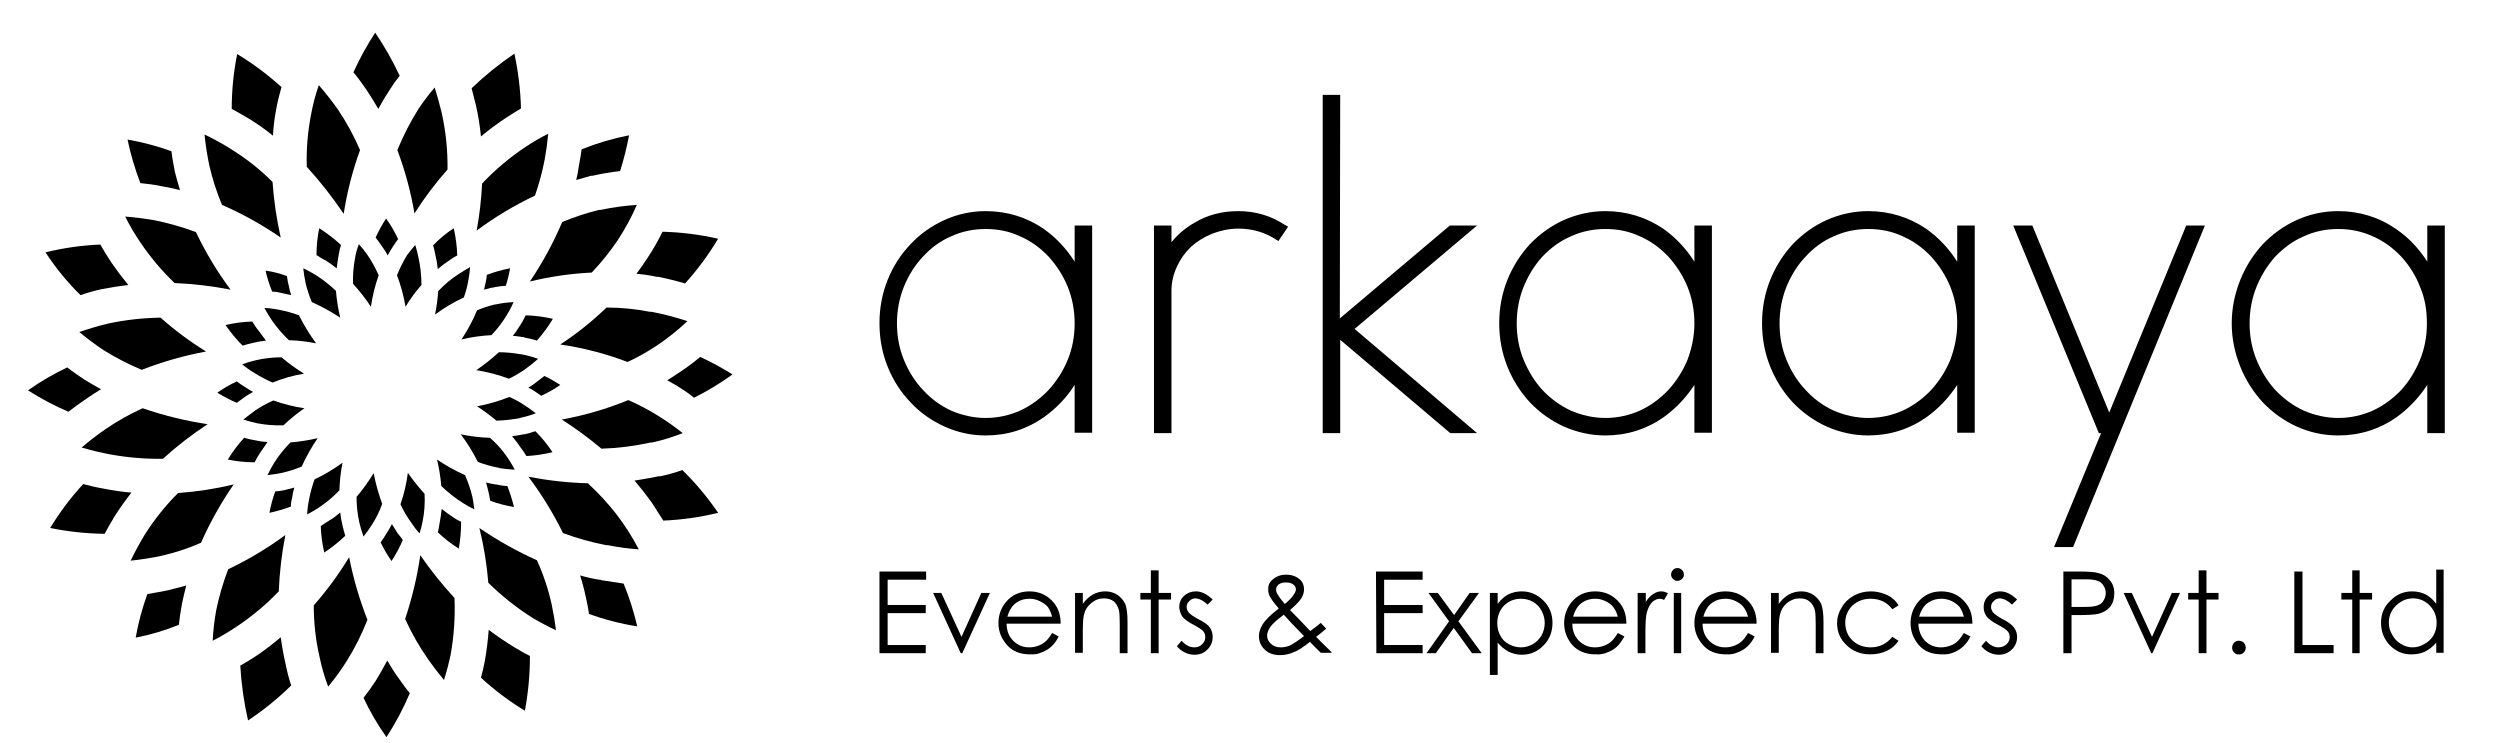 <svg version="1.2" xmlns="http://www.w3.org/2000/svg" viewBox="0 0 643 191" width="643" height="191">
	<title>Arkaaya_logo_2024_Black-01-svg</title>
	<style>
		.s0 { fill: #000000 } 
	</style>
	<g id="Layer">
		<g id="Layer">
			<path id="Layer" class="s0" d="m318.5 54.3c-4.2 0-8 1-11.3 3-2.3 1.3-4.3 3-5.9 5v-4.3h-4.5v53.4h4.5v-36.6c0-2.2 0.5-4.3 1.4-6.2q1.3-2.9 3.6-5.1 2.3-2.1 5.5-3.4c2.1-0.8 4.3-1.3 6.7-1.3 3.5 0 6.7 0.9 9.5 2.7l0.8 0.5 2.5-3.7-0.9-0.5c-3.5-2.3-7.5-3.5-11.9-3.5z"/>
			<path id="Layer" fill-rule="evenodd" class="s0" d="m276.4 67.3v-9.3h4.5v53.3h-4.5v-12.3c-2 3.2-4.7 6-7.9 8.3-4.4 3.1-9.4 4.7-15 4.7-3.7 0-7.3-0.8-10.6-2.3-3.3-1.5-6.3-3.6-8.7-6.2-2.5-2.6-4.5-5.7-5.9-9.2-1.4-3.5-2.1-7.2-2.1-11.2 0-3.9 0.7-7.6 2.1-11.1 1.4-3.5 3.4-6.6 5.9-9.2 2.4-2.6 5.4-4.7 8.7-6.2 3.3-1.5 6.9-2.3 10.6-2.3 5.6 0 10.6 1.6 15 4.6 3.2 2.3 5.8 5.1 7.9 8.4zm-14 38.3c2.8-1.3 5.2-3.1 7.3-5.3 2-2.2 3.7-4.8 4.9-7.7 1.2-2.9 1.8-6.1 1.8-9.4 0-3.4-0.6-6.5-1.8-9.5-1.2-2.9-2.9-5.5-4.9-7.7-2.1-2.2-4.5-4-7.3-5.2-2.7-1.3-5.7-1.9-8.9-1.9-3.1 0-6.1 0.6-8.9 1.9-2.8 1.2-5.2 3-7.2 5.2-2.1 2.2-3.7 4.8-4.9 7.7-1.2 3-1.8 6.1-1.8 9.5 0 3.3 0.6 6.5 1.8 9.4 1.2 2.9 2.8 5.5 4.9 7.7 2 2.2 4.4 4 7.2 5.3 2.8 1.2 5.8 1.9 8.9 1.9 3.2 0 6.2-0.7 8.9-1.9z"/>
			<path id="Layer" class="s0" d="m372.9 58l-28.3 23.9 0.1-57.5h-4.5v87h4.5v-24l28.3 24h6.9l-31.5-26.8 31.5-26.6h-6.9z"/>
			<path id="Layer" fill-rule="evenodd" class="s0" d="m435.8 67.3v-9.3h4.5v53.3h-4.5v-12.3c-2.1 3.2-4.7 6-7.9 8.3-4.4 3.1-9.5 4.7-15 4.7-3.7 0-7.3-0.8-10.7-2.3-3.3-1.5-6.2-3.6-8.7-6.2-2.4-2.6-4.4-5.7-5.8-9.2-1.4-3.5-2.1-7.2-2.1-11.2 0-3.9 0.7-7.6 2.1-11.1 1.4-3.5 3.4-6.6 5.8-9.2 2.5-2.6 5.4-4.7 8.7-6.2 3.4-1.5 7-2.3 10.7-2.3 5.5 0 10.6 1.6 15 4.6 3.2 2.3 5.8 5.1 7.9 8.4zm-14 38.3c2.8-1.3 5.2-3.1 7.3-5.3 2-2.2 3.7-4.8 4.9-7.7 1.1-2.9 1.8-6.1 1.8-9.4 0-3.4-0.6-6.5-1.8-9.5-1.2-2.9-2.9-5.5-4.9-7.7-2.1-2.2-4.5-4-7.3-5.2-2.7-1.3-5.7-1.9-8.9-1.9-3.1 0-6.1 0.6-8.9 1.9-2.8 1.2-5.2 3-7.3 5.2-2 2.2-3.6 4.8-4.8 7.7-1.2 3-1.8 6.1-1.8 9.5 0 3.3 0.6 6.5 1.8 9.4 1.2 2.9 2.8 5.5 4.8 7.7 2.1 2.2 4.5 4 7.3 5.3 2.8 1.2 5.8 1.9 8.9 1.9 3.2 0 6.2-0.7 8.9-1.9z"/>
			<path id="Layer" fill-rule="evenodd" class="s0" d="m624.3 58h4.5v53.4h-4.5v-12.4c-2.1 3.2-4.7 6-7.9 8.3-4.4 3.1-9.5 4.7-15 4.7-3.8 0-7.4-0.8-10.7-2.3-3.3-1.5-6.2-3.6-8.7-6.2-2.4-2.6-4.4-5.7-5.8-9.2-1.4-3.5-2.2-7.2-2.2-11.1 0-4 0.8-7.7 2.2-11.2 1.4-3.5 3.4-6.6 5.8-9.2 2.5-2.6 5.4-4.7 8.7-6.2 3.3-1.5 6.9-2.3 10.7-2.3 5.5 0 10.6 1.6 15 4.7 3.2 2.2 5.8 5 7.9 8.3v-9.3zm-14 47.6c2.8-1.3 5.2-3.1 7.3-5.3 2-2.2 3.6-4.8 4.8-7.7 1.2-2.9 1.8-6.1 1.8-9.4 0-3.4-0.5-6.5-1.8-9.5-1.1-2.9-2.8-5.5-4.8-7.7-2.1-2.2-4.5-4-7.3-5.2-2.8-1.3-5.8-1.9-8.9-1.9-3.1 0-6.1 0.6-8.9 1.9-2.8 1.2-5.2 3-7.3 5.2-2 2.2-3.6 4.8-4.8 7.7-1.2 3-1.8 6.1-1.8 9.5 0 3.3 0.6 6.5 1.8 9.4 1.2 2.9 2.8 5.5 4.8 7.7 2.1 2.2 4.5 4 7.3 5.3 2.8 1.2 5.8 1.9 8.9 1.9 3.2 0 6.2-0.7 8.9-1.9z"/>
			<path id="Layer" class="s0" d="m542.5 106.1l-19.7-47.9-0.1-0.2h-4.9l21.9 53.1 0.1 0.3h0.6l-12.1 29.3h4.9l33.9-82.7h-4.8l-19.8 48.1z"/>
			<path id="Layer" fill-rule="evenodd" class="s0" d="m503.4 67.3v-9.3h4.5v53.3h-4.5v-12.3c-2.1 3.2-4.7 6-7.9 8.3-4.4 3.1-9.5 4.7-15 4.7-3.7 0-7.3-0.8-10.7-2.3-3.3-1.5-6.2-3.6-8.7-6.2-2.4-2.6-4.4-5.7-5.8-9.2-1.4-3.5-2.1-7.2-2.1-11.2 0-3.9 0.7-7.6 2.1-11.1 1.4-3.5 3.4-6.6 5.8-9.2 2.5-2.6 5.4-4.7 8.7-6.2 3.4-1.5 7-2.3 10.7-2.3 5.5 0 10.6 1.6 15 4.6 3.2 2.3 5.8 5.1 7.9 8.4zm-14 38.3c2.8-1.3 5.2-3.1 7.3-5.3 2-2.2 3.7-4.8 4.9-7.7 1.1-2.9 1.8-6.1 1.8-9.4 0-3.4-0.6-6.5-1.8-9.5-1.2-2.9-2.9-5.5-4.9-7.7-2.1-2.2-4.5-4-7.3-5.2-2.7-1.3-5.7-1.9-8.9-1.9-3.1 0-6.1 0.6-8.9 1.9-2.8 1.2-5.2 3-7.2 5.2-2.1 2.2-3.7 4.8-4.9 7.7-1.2 3-1.8 6.1-1.8 9.5 0 3.3 0.6 6.5 1.8 9.4 1.2 2.9 2.8 5.5 4.9 7.7 2 2.2 4.4 4 7.2 5.3 2.8 1.2 5.8 1.9 8.9 1.9 3.2 0 6.2-0.7 8.9-1.9z"/>
		</g>
		<g id="Layer">
			<path id="Layer" class="s0" d="m226.2 147h12v2.1h-9.9v6.5h9.8v2.1h-9.8v8.2h9.8v2.1h-11.9z"/>
			<path id="Layer" class="s0" d="m240 152.5h2.1l5.2 11.3 5.1-11.3h2.2l-7.1 15.5h-0.4z"/>
			<path id="Layer" fill-rule="evenodd" class="s0" d="m270.6 162.8l1.7 0.9q-0.8 1.6-1.9 2.6-1.1 1-2.5 1.5-1.3 0.6-3 0.5-3.8 0-5.9-2.4-2.2-2.5-2.2-5.6 0-3 1.8-5.3 2.3-2.9 6.2-2.9c2.5 0 4.7 1 6.3 3q1.7 2.1 1.7 5.3h-13.9q0 2.7 1.7 4.4 1.7 1.7 4.1 1.7 1.2 0 2.3-0.4 1.1-0.4 1.9-1.1 0.8-0.7 1.7-2.2zm0-4.2q0 0 0 0zm-1.1-2.5q-0.8-0.9-2.1-1.5-1.2-0.6-2.6-0.6-2.3 0-3.9 1.4-1.2 1.1-1.8 3.2h11.5q-0.4-1.5-1.1-2.5z"/>
			<path id="Layer" class="s0" d="m276.5 152.5h2v2.8q1.2-1.6 2.6-2.4 1.5-0.8 3.2-0.8 1.7 0 3.1 0.9 1.3 0.9 2 2.3 0.6 1.5 0.6 4.7v8h-2v-7.4q0-2.7-0.2-3.6-0.4-1.5-1.3-2.3-1-0.8-2.6-0.8-1.8 0-3.2 1.2-1.5 1.2-1.9 3-0.3 1.1-0.3 4.2v5.6h-2v-15.4z"/>
			<path id="Layer" class="s0" d="m296 146.7h2v5.8h3.2v1.7h-3.2v13.8h-2v-13.8h-2.7v-1.7h2.7z"/>
			<path id="Layer" class="s0" d="m311.9 154.2l-1.3 1.3q-1.6-1.5-3.1-1.6-1 0-1.6 0.7-0.7 0.6-0.7 1.5 0 0.7 0.5 1.4 0.6 0.7 2.4 1.7 2.3 1.1 3.1 2.2 0.7 1.1 0.7 2.4 0 1.9-1.3 3.2-1.3 1.4-3.4 1.4-1.3 0-2.5-0.6-1.2-0.6-2-1.6l1.2-1.4q1.5 1.7 3.3 1.7 1.2 0 2-0.8 0.8-0.8 0.8-1.8 0-0.9-0.5-1.5-0.6-0.7-2.5-1.7-2.1-1.1-2.9-2.1-0.7-1.1-0.8-2.4 0-1.8 1.2-2.9 1.3-1.2 3.1-1.2 2.1 0 4.3 2.1z"/>
			<path id="Layer" fill-rule="evenodd" class="s0" d="m339.7 160.2q0 0 0 0zm1.4 1.5q-1.4 1.2-2.6 2.1 0.8 0.8 2.2 2.2 1.1 1 1.9 1.9h-2.9l-2.8-2.8q-2.6 2.1-4.3 2.7-1.6 0.7-3.4 0.7-2.4 0-3.9-1.4-1.5-1.4-1.5-3.5 0-1.5 1-3.1 1-1.6 4.1-4-1.8-2.1-2.3-3.1-0.5-1-0.4-1.8-0.1-1.6 1.2-2.6 1.4-1.2 3.4-1.2 1.3 0 2.4 0.5 1.1 0.5 1.7 1.4 0.5 0.9 0.5 1.9 0 1.1-0.7 2.3-0.7 1.1-2.9 3l3.2 3.3 2 2.1q1.7-1.2 2.7-2.1zm-10.9-3.6q-2.7 2-3.5 3.2-0.8 1.2-0.8 2.2 0 1.2 1 2.1 1 0.9 2.5 0.9 1.1 0 2.2-0.4 1.6-0.8 3.8-2.5l-3.3-3.4q-0.8-0.9-1.9-2.1zm0.3-2.8q1.5-1.2 2.2-2.3 0.6-0.8 0.6-1.4 0-0.8-0.7-1.3-0.7-0.5-1.9-0.5c-0.8 0-1.4 0.2-1.8 0.5q-0.7 0.6-0.7 1.3 0 0.6 0.3 1.1 0.7 1.2 1.9 2.6z"/>
			<path id="Layer" class="s0" d="m353.9 147h12v2.1h-9.9v6.5h9.9v2.1h-9.9v8.2h9.9v2.1h-11.9z"/>
			<path id="Layer" class="s0" d="m367.5 152.5h2.3l4.2 5.7 4-5.7h2.4l-5.3 7.3 6 8.2h-2.5l-4.7-6.5-4.6 6.5h-2.4l5.8-8.2-5.3-7.3z"/>
			<path id="Layer" fill-rule="evenodd" class="s0" d="m385.2 152.5v2.8q1.2-1.6 2.7-2.4 1.6-0.8 3.5-0.8 3.2 0 5.6 2.4 2.3 2.3 2.3 5.7c0 2.2-0.7 4.2-2.3 5.8q-2.3 2.4-5.6 2.4-1.8 0-3.4-0.8-1.5-0.8-2.8-2.3v8.3h-2v-21.1zm6 1.5q-2.6 0-4.4 1.8-1.7 1.8-1.7 4.5 0 1.8 0.8 3.2 0.7 1.4 2.2 2.2 1.5 0.8 3.1 0.8c1.1 0 2.1-0.3 3-0.8q1.4-0.8 2.3-2.3 0.8-1.5 0.8-3.2 0-1.6-0.8-3.1-0.8-1.5-2.2-2.3-1.4-0.8-3.1-0.8z"/>
			<path id="Layer" fill-rule="evenodd" class="s0" d="m416.1 162.8l1.7 0.9q-0.9 1.6-1.9 2.6-1.1 1-2.5 1.5-1.3 0.6-3 0.5-3.8 0-6-2.4-2.1-2.5-2.1-5.6 0-3 1.8-5.3 2.3-2.9 6.2-2.9c2.5 0 4.7 1 6.3 3q1.7 2.1 1.7 5.3h-13.9q0 2.7 1.7 4.4 1.7 1.7 4.1 1.7 1.2 0 2.3-0.4 1.1-0.4 1.9-1.1 0.8-0.7 1.7-2.2zm0-4.2q0 0 0 0zm-1.2-2.5q-0.7-0.9-2-1.5-1.2-0.6-2.6-0.6-2.3 0-3.9 1.4-1.2 1.1-1.8 3.2h11.5q-0.4-1.5-1.2-2.5z"/>
			<path id="Layer" class="s0" d="m421.2 152.5h2.1v2.3q0.9-1.4 1.9-2 1-0.7 2.1-0.7 0.8 0 1.7 0.5l-1 1.7q-0.6-0.3-1.1-0.3-0.9 0-1.9 0.8-0.9 0.9-1.4 2.6-0.4 1.3-0.4 5.3v5.3h-2v-15.5z"/>
			<path id="Layer" class="s0" d="m431.4 146.1q0.7 0 1.2 0.5 0.5 0.5 0.5 1.2 0 0.7-0.5 1.1-0.5 0.5-1.2 0.5-0.6 0-1.1-0.5-0.5-0.5-0.5-1.1 0-0.7 0.5-1.2 0.5-0.5 1.1-0.5zm-0.9 6.4h1.9v15.5h-1.9z"/>
			<path id="Layer" fill-rule="evenodd" class="s0" d="m449.6 162.8l1.7 0.9q-0.8 1.6-1.9 2.6-1.1 1-2.5 1.5-1.3 0.6-3 0.5-3.8 0-5.9-2.4-2.2-2.5-2.2-5.6 0-3 1.8-5.3 2.3-2.9 6.2-2.9c2.5 0 4.7 1 6.3 3q1.7 2.1 1.7 5.3h-13.9q0 2.7 1.7 4.4 1.7 1.7 4.1 1.7 1.2 0 2.3-0.4 1.1-0.4 1.9-1.1 0.8-0.7 1.7-2.2zm0-4.2q0 0 0 0zm-1.2-2.5q-0.7-0.9-2-1.5-1.2-0.6-2.6-0.6-2.3 0-3.9 1.4-1.2 1.1-1.8 3.2h11.5q-0.4-1.5-1.2-2.5z"/>
			<path id="Layer" class="s0" d="m455.5 152.5h2v2.8q1.2-1.6 2.6-2.4 1.5-0.8 3.2-0.8 1.7 0 3.1 0.9 1.3 0.9 2 2.3 0.6 1.5 0.6 4.7v8h-2v-7.4q0-2.7-0.2-3.6-0.4-1.5-1.4-2.3-0.9-0.8-2.5-0.8-1.8 0-3.3 1.2-1.4 1.2-1.8 3-0.3 1.1-0.3 4.2v5.6h-2v-15.4z"/>
			<path id="Layer" class="s0" d="m488.3 155.7l-1.6 1q-2-2.7-5.6-2.7-2.8 0-4.7 1.8-1.8 1.8-1.8 4.4 0 1.7 0.8 3.2 0.9 1.5 2.4 2.3 1.5 0.8 3.3 0.8 3.4 0 5.6-2.7l1.6 1q-1.1 1.7-3 2.6-1.9 0.9-4.3 0.9-3.6 0-6-2.3-2.5-2.3-2.5-5.7 0-2.2 1.2-4.1 1.1-1.9 3.1-3 2-1.1 4.4-1.1 1.5 0 3 0.5 1.4 0.4 2.4 1.2 1 0.7 1.7 1.9z"/>
			<path id="Layer" fill-rule="evenodd" class="s0" d="m505.1 162.8l1.7 0.9q-0.8 1.6-1.9 2.6-1.1 1-2.4 1.5-1.4 0.6-3.1 0.5-3.8 0-5.9-2.4-2.1-2.5-2.1-5.6 0-3 1.8-5.3 2.3-2.9 6.1-2.9c2.6 0 4.7 1 6.3 3q1.7 2.1 1.7 5.3h-13.9q0.1 2.7 1.7 4.4 1.7 1.7 4.1 1.7 1.2 0 2.3-0.4 1.2-0.4 1.9-1.1 0.8-0.7 1.7-2.2zm0-4.2q0 0 0 0zm-1.1-2.5q-0.8-0.9-2-1.5-1.3-0.6-2.7-0.6-2.2 0-3.9 1.4-1.2 1.1-1.8 3.2h11.5q-0.4-1.5-1.1-2.5z"/>
			<path id="Layer" class="s0" d="m518.8 154.2l-1.3 1.3q-1.6-1.5-3.1-1.6-1 0-1.6 0.7-0.7 0.6-0.7 1.5 0 0.7 0.5 1.4 0.6 0.7 2.4 1.7 2.2 1.1 3 2.2 0.8 1.1 0.8 2.4 0 1.9-1.3 3.2-1.4 1.4-3.4 1.4-1.3 0-2.5-0.6-1.2-0.6-2-1.6l1.2-1.4q1.5 1.7 3.2 1.7 1.2 0 2.1-0.8 0.8-0.8 0.8-1.8 0-0.9-0.5-1.5-0.6-0.7-2.5-1.7-2.1-1.1-2.9-2.1-0.8-1.1-0.8-2.4 0-1.8 1.2-2.9 1.2-1.2 3.1-1.2 2.1 0 4.3 2.1z"/>
			<path id="Layer" fill-rule="evenodd" class="s0" d="m530.7 147h4.2q3.6 0 4.8 0.4 1.8 0.4 2.9 1.8 1.2 1.3 1.2 3.4 0 2.1-1.1 3.5-1.1 1.3-3.1 1.8-1.4 0.3-5.3 0.3h-1.5v9.8h-2.1zm2.1 2zm0 7.1h3.5q2.2 0 3.2-0.4 1-0.3 1.5-1.2 0.6-0.9 0.6-2 0-1-0.6-1.9-0.5-0.9-1.5-1.2-0.9-0.4-3-0.4h-3.7z"/>
			<path id="Layer" class="s0" d="m546.2 152.5h2.1l5.2 11.3 5.1-11.3h2.1l-7.1 15.5h-0.3z"/>
			<path id="Layer" class="s0" d="m565.5 146.7h2v5.8h3.1v1.7h-3.1v13.8h-2v-13.8h-2.7v-1.7h2.7z"/>
			<path id="Layer" class="s0" d="m575.8 164.8q0.8 0 1.3 0.5 0.5 0.6 0.5 1.3 0 0.7-0.5 1.2-0.5 0.6-1.3 0.5-0.7 0.1-1.2-0.5-0.5-0.5-0.5-1.2 0-0.7 0.5-1.3 0.5-0.5 1.2-0.5z"/>
			<path id="Layer" class="s0" d="m590.1 147h2.1v18.9h8v2.1h-10.1z"/>
			<path id="Layer" class="s0" d="m605 146.7h1.9v5.8h3.2v1.7h-3.2v13.8h-1.9v-13.8h-2.8v-1.7h2.8z"/>
			<path id="Layer" fill-rule="evenodd" class="s0" d="m628.5 167.9h-1.9v-2.6q-1.3 1.5-2.9 2.3-1.5 0.7-3.4 0.7-3.2 0.1-5.6-2.3-2.3-2.4-2.3-5.8c0-2.3 0.8-4.2 2.4-5.7q2.3-2.4 5.6-2.4 1.9 0 3.5 0.8 1.5 0.8 2.7 2.4v-8.8h1.9zm-7.9-14q-1.7 0-3.1 0.9-1.4 0.8-2.3 2.3-0.8 1.4-0.8 3.1 0 1.6 0.9 3.1 0.8 1.5 2.2 2.3 1.4 0.9 3 0.9 1.7 0 3.1-0.9 1.5-0.8 2.3-2.2 0.8-1.4 0.8-3.2 0-2.6-1.8-4.5-1.8-1.8-4.3-1.8z"/>
		</g>
	</g>
	<g id="Layer">
		<path id="Layer" class="s0" d="m103.6 138.9q-0.6-0.9-1.3-1.7c-0.4-0.6-1-1.6-1.5-2.4q-0.6 1.2-1.4 2.4-0.7 1.2-1.5 2.3 1.2 2.5 2.8 4.8 1.7-2.6 2.9-5.4z"/>
		<path id="Layer" class="s0" d="m44.9 72.8q7.2 0.3 14.4 1.7-5.2-7-8.9-14.8-5.1-1.9-10.4-3-3.9-0.7-7.8-1 1.8 3.6 4 6.8 3.8 5.6 8.7 10.3z"/>
		<path id="Layer" class="s0" d="m28.5 116.9q6.7 1.2 13.4 1.1 5.4-4.9 11.5-8.9-8.6-1.3-16.7-4.1-5.1 2.3-9.6 5.4-3.2 2.2-6.1 4.7 3.7 1.1 7.5 1.8z"/>
		<path id="Layer" class="s0" d="m71.7 152.1q0.3-7.4 1.7-14.5-6.9 5.1-14.7 8.8-2 5.2-3.1 10.6-0.7 3.9-0.9 7.8 3.5-1.8 6.7-4 5.6-3.8 10.3-8.7z"/>
		<path id="Layer" class="s0" d="m108.1 142.8q-1.2 8.3-3.9 16.4 2.5 5.5 6 10.5 1.9 2.7 4 5.2 1-3.2 1.7-6.5 1.3-7.2 1-14.6-4.8-5.2-8.8-11z"/>
		<path id="Layer" class="s0" d="m151.3 124.3q-7.8-0.2-15.4-1.7 5.1 6.8 8.9 14.5 5.4 2 11 3.1h0.4q4 0.8 8.1 1.1-2.5-4.8-5.8-9.1-3.3-4.2-7.2-7.8z"/>
		<path id="Layer" class="s0" d="m176.8 82.6q-4.5-1.5-9.2-2.4h-0.4q-5.6-1.1-11.2-1.1-5.5 5.3-11.9 9.5 8.9 1.3 17.3 4.5 3.9-1.8 7.5-4.2 4.2-2.8 7.9-6.3z"/>
		<path id="Layer" class="s0" d="m122.6 59.3q7-5.2 15-9 1.6-4.6 2.5-9.3 0.6-3.3 0.9-6.6-3 1.5-5.7 3.3-6.2 4.1-11.3 9.5-0.3 6.1-1.4 12.1z"/>
		<path id="Layer" class="s0" d="m92.6 38.6q-2.4-5.6-5.8-10.6-2.3-3.2-4.8-6.1-1.3 3.7-2 7.6-1.3 6.7-1.1 13.4 5.2 5.7 9.5 12.1 1.3-8.4 4.2-16.4z"/>
		<path id="Layer" class="s0" d="m97.3 28q1.4-2.6 3-5 1.1-1.8 2.5-3.5-2.7-5.8-6.3-11.1-3.2 4.9-5.6 10.2c1.2 1.4 2.3 3 3.3 4.4 1 1.5 2.1 3.3 3.1 5z"/>
		<path id="Layer" class="s0" d="m106.6 54.9q3.8-6 8.5-11.3 0.1-7.4-1.5-14.6-0.8-3.3-1.8-6.5-2.2 2.6-4.1 5.4-3.2 5.1-5.5 10.7 3 8 4.4 16.3z"/>
		<path id="Layer" class="s0" d="m123.7 35.1q3.1-2.6 6.6-4.9c1.2-0.8 2.4-1.5 3.7-2.3q-0.2-7.1-1.7-14.1-5.9 4-11 8.9c0.4 1.5 0.7 2.9 1.1 4.3q0.9 4 1.3 8.1z"/>
		<path id="Layer" class="s0" d="m152.4 45.2q3.5-0.8 7.1-1.2 1.4-4.5 2.3-9.2-6.2 1.2-12.2 3.6-0.3 2.1-0.7 4.2c-0.2 1.5-0.4 2.5-0.7 3.7q2-0.6 3.8-1.1h0.4z"/>
		<path id="Layer" class="s0" d="m152.2 70.1q3.6-3.8 6.6-8.2 2.9-4.4 5-9.2-4.7 0.3-9.4 1.3h-0.4q-4.8 1.2-9.4 3.1-3.4 8-8.3 15.3 7.8-1.9 15.9-2.3z"/>
		<path id="Layer" class="s0" d="m168.9 71.2h0.4q3.5 0.7 6.9 1.7 4.8-5.3 8.5-11.5-7-1.6-14.3-1.8-1.7 3.5-3.9 6.8-1.3 2-2.8 4c1.7 0.2 3.5 0.4 5.2 0.8z"/>
		<path id="Layer" class="s0" d="m167.4 113.8h0.4q4-0.9 7.8-2.4-3-2.4-6.4-4.5-3.7-2.3-7.6-4-8.3 3.4-17.1 5 5.3 3.4 10.2 7.5 6.4-0.2 12.7-1.6z"/>
		<path id="Layer" class="s0" d="m169.8 122.5h-0.4c-2 0.4-4.1 0.8-6.2 1.1q2.3 2.7 4.4 5.6c1 1.6 2 3.1 3 4.7q7.1-0.3 14.1-2-4-5.9-9.2-11-2.8 1-5.7 1.6z"/>
		<path id="Layer" class="s0" d="m188.4 96.3q-4-2.5-8.3-4.5-3 2.5-6.3 4.6-1 0.7-2.2 1.4 1.2 0.7 2.3 1.3c1.6 1 3.2 2 4.6 3.2q5.2-2.6 9.9-6z"/>
		<path id="Layer" class="s0" d="m125.7 162q-0.3 4-1 8-0.4 2.1-1 4.3 5.2 4.8 11.3 8.5 1.3-7 1.3-14.1c-1.3-0.6-2.6-1.4-3.8-2.1q-3.5-2.1-6.8-4.6z"/>
		<path id="Layer" class="s0" d="m138.1 144.1q-7.8-3.5-14.8-8.3 1.7 6.9 2.3 14.1 5.3 5.2 11.5 9.1 2.9 1.7 5.9 3.1-0.4-3.3-1.1-6.6-1.3-5.9-3.8-11.4z"/>
		<path id="Layer" class="s0" d="m154.5 149.1h-0.4q-2.5-0.4-4.9-1.1 0.9 2.8 1.5 5.7 0.5 2.1 0.8 4.2 6 2.2 12.4 3.2-1.3-5.6-3.5-11c-1.9-0.3-3.9-0.6-5.9-0.9z"/>
		<path id="Layer" class="s0" d="m72.2 163.9q-2.7 2.3-5.7 4.4-2.2 1.5-4.7 2.9 0.4 7.1 2 14.1 6-4 11.1-9-0.9-2.7-1.4-5.3-0.8-3.5-1.3-7.1z"/>
		<path id="Layer" class="s0" d="m94.5 159.4q-3.1-7.9-4.7-16.1-4 6.6-9.1 12.4 0 6.8 1.5 13.3 0.8 3.9 2.2 7.6 2.5-3 4.6-6.3 3.3-5.2 5.5-10.9z"/>
		<path id="Layer" class="s0" d="m99.6 169.9q-1.4 2.6-2.9 5.1-1.5 2.3-3.2 4.5 2.5 5.3 5.9 10.1 3.5-5.4 6-11.3-1.4-1.7-2.6-3.5c-1.2-1.6-2.2-3.2-3.2-4.9z"/>
		<path id="Layer" class="s0" d="m26.8 125.7c-1.8-0.3-3.5-0.7-5.4-1.2q-4.8 5.2-8.5 11.3 6.9 1.4 14 1.5c0.9-1.7 1.8-3.2 2.7-4.7q2-3.1 4.2-5.9-3.5-0.3-7-1z"/>
		<path id="Layer" class="s0" d="m37.9 152.8q-2 5.5-3 11.2 5.7-1.1 11.1-3.3 0.3-2.7 0.8-5.4c0.4-1.8 0.7-3.2 1.1-4.7-1.5 0.4-3.1 0.8-4.6 1.2-1.6 0.3-3.5 0.7-5.4 1z"/>
		<path id="Layer" class="s0" d="m45.8 126.8q-4.8 4.8-8.5 10.6-2 3.3-3.7 6.8 3.9-0.4 7.7-1.2 5.4-1.2 10.4-3.4 3.5-7.9 8.4-15-7.1 1.7-14.3 2.2z"/>
		<path id="Layer" class="s0" d="m22 102.7q2-1.4 4-2.6c-1.4-0.7-2.8-1.6-4.2-2.4-1.3-0.9-3-2-4.5-3.2q-5.3 2.5-10.1 5.9 5 3.2 10.4 5.5 2.2-1.7 4.4-3.2z"/>
		<path id="Layer" class="s0" d="m26 74.4q3.5-0.7 7-1.1-2.3-2.8-4.3-5.7c-1-1.5-2-3.1-2.9-4.7q-7.2 0.3-14.1 2 3.9 6 9 11 2.6-0.9 5.3-1.5z"/>
		<path id="Layer" class="s0" d="m36.5 95.1q8-3.1 16.5-4.7-6.2-3.8-11.7-8.7-6.8 0.1-13.4 1.5-3.8 0.9-7.5 2.2 3 2.5 6.3 4.7 4.7 2.9 9.7 5h0.1z"/>
		<path id="Layer" class="s0" d="m41.6 47.9q2.3 0.4 4.7 1-0.7-2.3-1.3-4.6c-0.3-1.5-0.7-3.6-0.9-5.4q-5.5-2-11.3-3 1.2 5.7 3.3 11.2c1.9 0.2 3.7 0.4 5.5 0.8z"/>
		<path id="Layer" class="s0" d="m57.1 52.7q8 3.5 15.1 8.4-1.6-7.1-2.1-14.3-4.8-4.8-10.6-8.4-3.3-2.1-6.9-3.8 0.4 3.9 1.2 7.8 1.2 5.3 3.3 10.3z"/>
		<path id="Layer" class="s0" d="m70.2 34.9q0.2-3.6 0.9-7.1c0.3-1.8 0.8-3.6 1.3-5.4q-5.3-4.8-11.4-8.5-1.4 7-1.4 14.1 2.4 1.3 4.7 2.7 3.1 1.9 5.9 4.2z"/>
		<path id="Layer" class="s0" d="m68 79.2q0.9 1.7 2 3.3 1.9 2.7 4.3 5 3.5 0.1 7 0.8-2.5-3.4-4.4-7.2-2.4-0.9-5-1.4-1.9-0.4-3.9-0.5z"/>
		<path id="Layer" class="s0" d="m78.3 105q-4.1-0.6-8-2-2.5 1.1-4.7 2.6-1.5 1.1-3 2.3 1.8 0.6 3.7 1 3.3 0.6 6.6 0.5 2.5-2.4 5.4-4.4z"/>
		<path id="Layer" class="s0" d="m87.3 126.1q0.1-3.6 0.8-7.1-3.4 2.5-7.2 4.3-0.9 2.5-1.4 5.1-0.4 1.9-0.5 3.9 4.7-2.4 8.3-6.2z"/>
		<path id="Layer" class="s0" d="m107.9 137.2q0.5-1.5 0.8-3.1 0.7-3.5 0.5-7.1-2.3-2.5-4.3-5.4-0.5 4.1-1.9 8.1 1.2 2.6 2.9 4.9 0.9 1.4 2 2.6z"/>
		<path id="Layer" class="s0" d="m128.4 120.4q2 0.3 4 0.4-1.2-2.3-2.8-4.4-1.6-2.1-3.6-3.8-3.7-0.1-7.5-0.9 2.5 3.3 4.4 7.1 2.6 1 5.3 1.5h0.2z"/>
		<path id="Layer" class="s0" d="m134.6 95.3q2-1.4 3.8-3-2.2-0.8-4.4-1.2h-0.2q-2.8-0.5-5.5-0.5-2.7 2.5-5.8 4.6 4.3 0.7 8.4 2.2 1.9-0.9 3.7-2.1z"/>
		<path id="Layer" class="s0" d="m111.9 80.9q3.5-2.6 7.4-4.4 0.8-2.2 1.2-4.6 0.3-1.6 0.4-3.2-1.4 0.8-2.8 1.7-3 1.9-5.4 4.5-0.2 3-0.8 6z"/>
		<path id="Layer" class="s0" d="m92.3 62.8q-0.7 1.8-1 3.7-0.6 3.2-0.5 6.5 2.5 2.7 4.6 5.9 0.6-4.2 2-8.1-1.2-2.7-2.8-5.1-1.1-1.6-2.3-2.9z"/>
		<path id="Layer" class="s0" d="m96.6 61.1q0.9 1.1 1.6 2.2c0.5 0.7 1.1 1.5 1.5 2.4q0.7-1.3 1.5-2.5c0.4-0.5 0.7-1.1 1.2-1.7q-1.3-2.8-3.1-5.3-1.5 2.3-2.7 4.9z"/>
		<path id="Layer" class="s0" d="m108.4 73.3q0-3.6-0.8-7.2-0.3-1.5-0.8-3.1-1.1 1.3-2.1 2.6-1.5 2.5-2.6 5.2 1.5 3.9 2.2 8.1 1.8-3 4.1-5.6z"/>
		<path id="Layer" class="s0" d="m111.9 65.2q0.5 2 0.7 4 1.5-1.3 3.2-2.4 0.8-0.6 1.8-1.1-0.1-3.5-0.9-7-2.9 1.9-5.3 4.4c0.2 0.8 0.4 1.4 0.5 2.1z"/>
		<path id="Layer" class="s0" d="m130.1 73.5q0.7-2.2 1.1-4.5-3.1 0.6-6 1.7c0 0.8-0.2 1.4-0.3 2q-0.2 0.9-0.4 1.8l1.9-0.5h0.2q1.7-0.4 3.5-0.5z"/>
		<path id="Layer" class="s0" d="m118.7 87.3q3.8-0.9 7.7-1.1 3.6-3.8 5.7-8.5-2.3 0.1-4.6 0.6h-0.2q-2.4 0.6-4.6 1.5-1.6 3.9-4 7.5z"/>
		<path id="Layer" class="s0" d="m134.8 86.8q1.7 0.3 3.3 0.8 2.3-2.6 4.1-5.6-3.5-0.8-7-0.9-0.8 1.7-1.9 3.3-0.6 1-1.4 2c0.9 0 1.7 0.2 2.6 0.3h0.3z"/>
		<path id="Layer" class="s0" d="m133.9 107.4h0.2q1.9-0.4 3.7-1.1-1.5-1.2-3.1-2.2-1.8-1.2-3.7-2-4 1.6-8.3 2.4 2.6 1.7 5 3.7 3.1-0.1 6.2-0.7z"/>
		<path id="Layer" class="s0" d="m135.4 117.3q3.4-0.2 6.7-1-1.9-2.9-4.4-5.4-1.4 0.5-2.8 0.8h-0.2q-1.5 0.3-3 0.5 1.2 1.4 2.2 2.9c0.5 0.6 1 1.4 1.5 2.2z"/>
		<path id="Layer" class="s0" d="m140 96.7q-1.5 1.2-3 2.3l-1.1 0.7 1.1 0.6q1.1 0.7 2.2 1.5 2.6-1.2 4.9-2.8-2-1.3-4.1-2.3z"/>
		<path id="Layer" class="s0" d="m113.6 130.9q-0.2 2-0.6 4c-0.1 0.7-0.2 1.4-0.4 2q2.5 2.4 5.4 4.2 0.6-3.4 0.6-6.9c-0.6-0.3-1.3-0.6-1.8-1q-1.7-1.1-3.2-2.3z"/>
		<path id="Layer" class="s0" d="m119.6 122.2q-3.8-1.7-7.2-4 0.8 3.3 1.1 6.8 2.6 2.5 5.6 4.4 1.4 0.9 2.9 1.6-0.2-1.6-0.5-3.2-0.7-2.9-1.9-5.6z"/>
		<path id="Layer" class="s0" d="m127.4 124.6q-1.2-0.2-2.4-0.5 0.4 1.3 0.7 2.7c0.2 1 0.3 1.4 0.4 2q3 1.1 6.1 1.6-0.7-2.8-1.7-5.4c-1 0-2-0.2-2.9-0.4 0 0-0.2 0-0.2 0z"/>
		<path id="Layer" class="s0" d="m87.5 131.8c-0.9 0.8-1.8 1.5-2.7 2-1 0.6-1.5 1-2.3 1.5q0.1 3.4 0.9 6.8 2.9-1.9 5.4-4.3-0.4-1.3-0.7-2.6-0.4-1.7-0.6-3.4z"/>
		<path id="Layer" class="s0" d="m93.5 138q1.2-1.5 2.2-3.1 1.6-2.5 2.6-5.3-1.4-3.8-2.2-7.9-2 3.3-4.4 6.1 0 3.3 0.7 6.5 0.4 1.8 1.1 3.7z"/>
		<path id="Layer" class="s0" d="m66.8 116.6q1-1.5 2-2.9-1.7-0.1-3.4-0.5-1.3-0.2-2.6-0.6-2.4 2.6-4.2 5.6 3.4 0.7 6.9 0.7 0.6-1.2 1.3-2.3z"/>
		<path id="Layer" class="s0" d="m70.8 126.4q-1 2.7-1.5 5.5 2.8-0.6 5.5-1.6c0-0.9 0.2-1.8 0.4-2.6 0.1-0.9 0.3-1.6 0.5-2.3q-1.1 0.3-2.3 0.6c-0.7 0.2-1.7 0.3-2.6 0.4z"/>
		<path id="Layer" class="s0" d="m74.7 113.8q-2.3 2.3-4.1 5.1-1 1.6-1.8 3.3 1.9-0.2 3.8-0.6 2.6-0.6 5-1.6 1.7-3.8 4.1-7.3-3.5 0.8-7 1.1z"/>
		<path id="Layer" class="s0" d="m60.9 103.6q1.1-0.8 2.2-1.6c0.7-0.5 1.3-0.8 2-1.2q-1.1-0.6-2-1.2c-0.7-0.4-1.5-1-2.2-1.5q-2.6 1.2-5 2.9 2.4 1.5 5 2.6z"/>
		<path id="Layer" class="s0" d="m64.9 82.7q-3.5 0.1-6.9 0.9 2 2.9 4.4 5.3 1.3-0.4 2.6-0.7 1.7-0.4 3.4-0.6-1-1.3-2-2.7c-0.6-0.7-1-1.4-1.5-2.2z"/>
		<path id="Layer" class="s0" d="m65.4 95.9q2.2 1.4 4.7 2.5 3.9-1.6 8.1-2.3-3.1-1.9-5.8-4.2-5.2 0-10.1 1.8 1.4 1.2 3.1 2.2z"/>
		<path id="Layer" class="s0" d="m69.9 75c1 0 1.9 0.2 2.7 0.4 0.9 0.2 1.5 0.3 2.3 0.5q-0.4-1.1-0.6-2.3c-0.2-0.7-0.4-1.7-0.5-2.6q-2.7-1-5.5-1.4 0.6 2.7 1.7 5.4z"/>
		<path id="Layer" class="s0" d="m80.2 77.7q3.8 1.7 7.3 4-0.8-3.4-1.1-6.9-2.3-2.2-5.1-4-1.6-1-3.3-1.8 0.2 1.9 0.6 3.8 0.6 2.5 1.6 4.9z"/>
		<path id="Layer" class="s0" d="m83.8 67q1.5 1 2.8 2 0.2-1.7 0.5-3.4 0.2-1.3 0.6-2.6-2.6-2.4-5.6-4.3-0.7 3.4-0.7 6.9c0.8 0.5 1.5 1 2.4 1.4z"/>
	</g>
</svg>